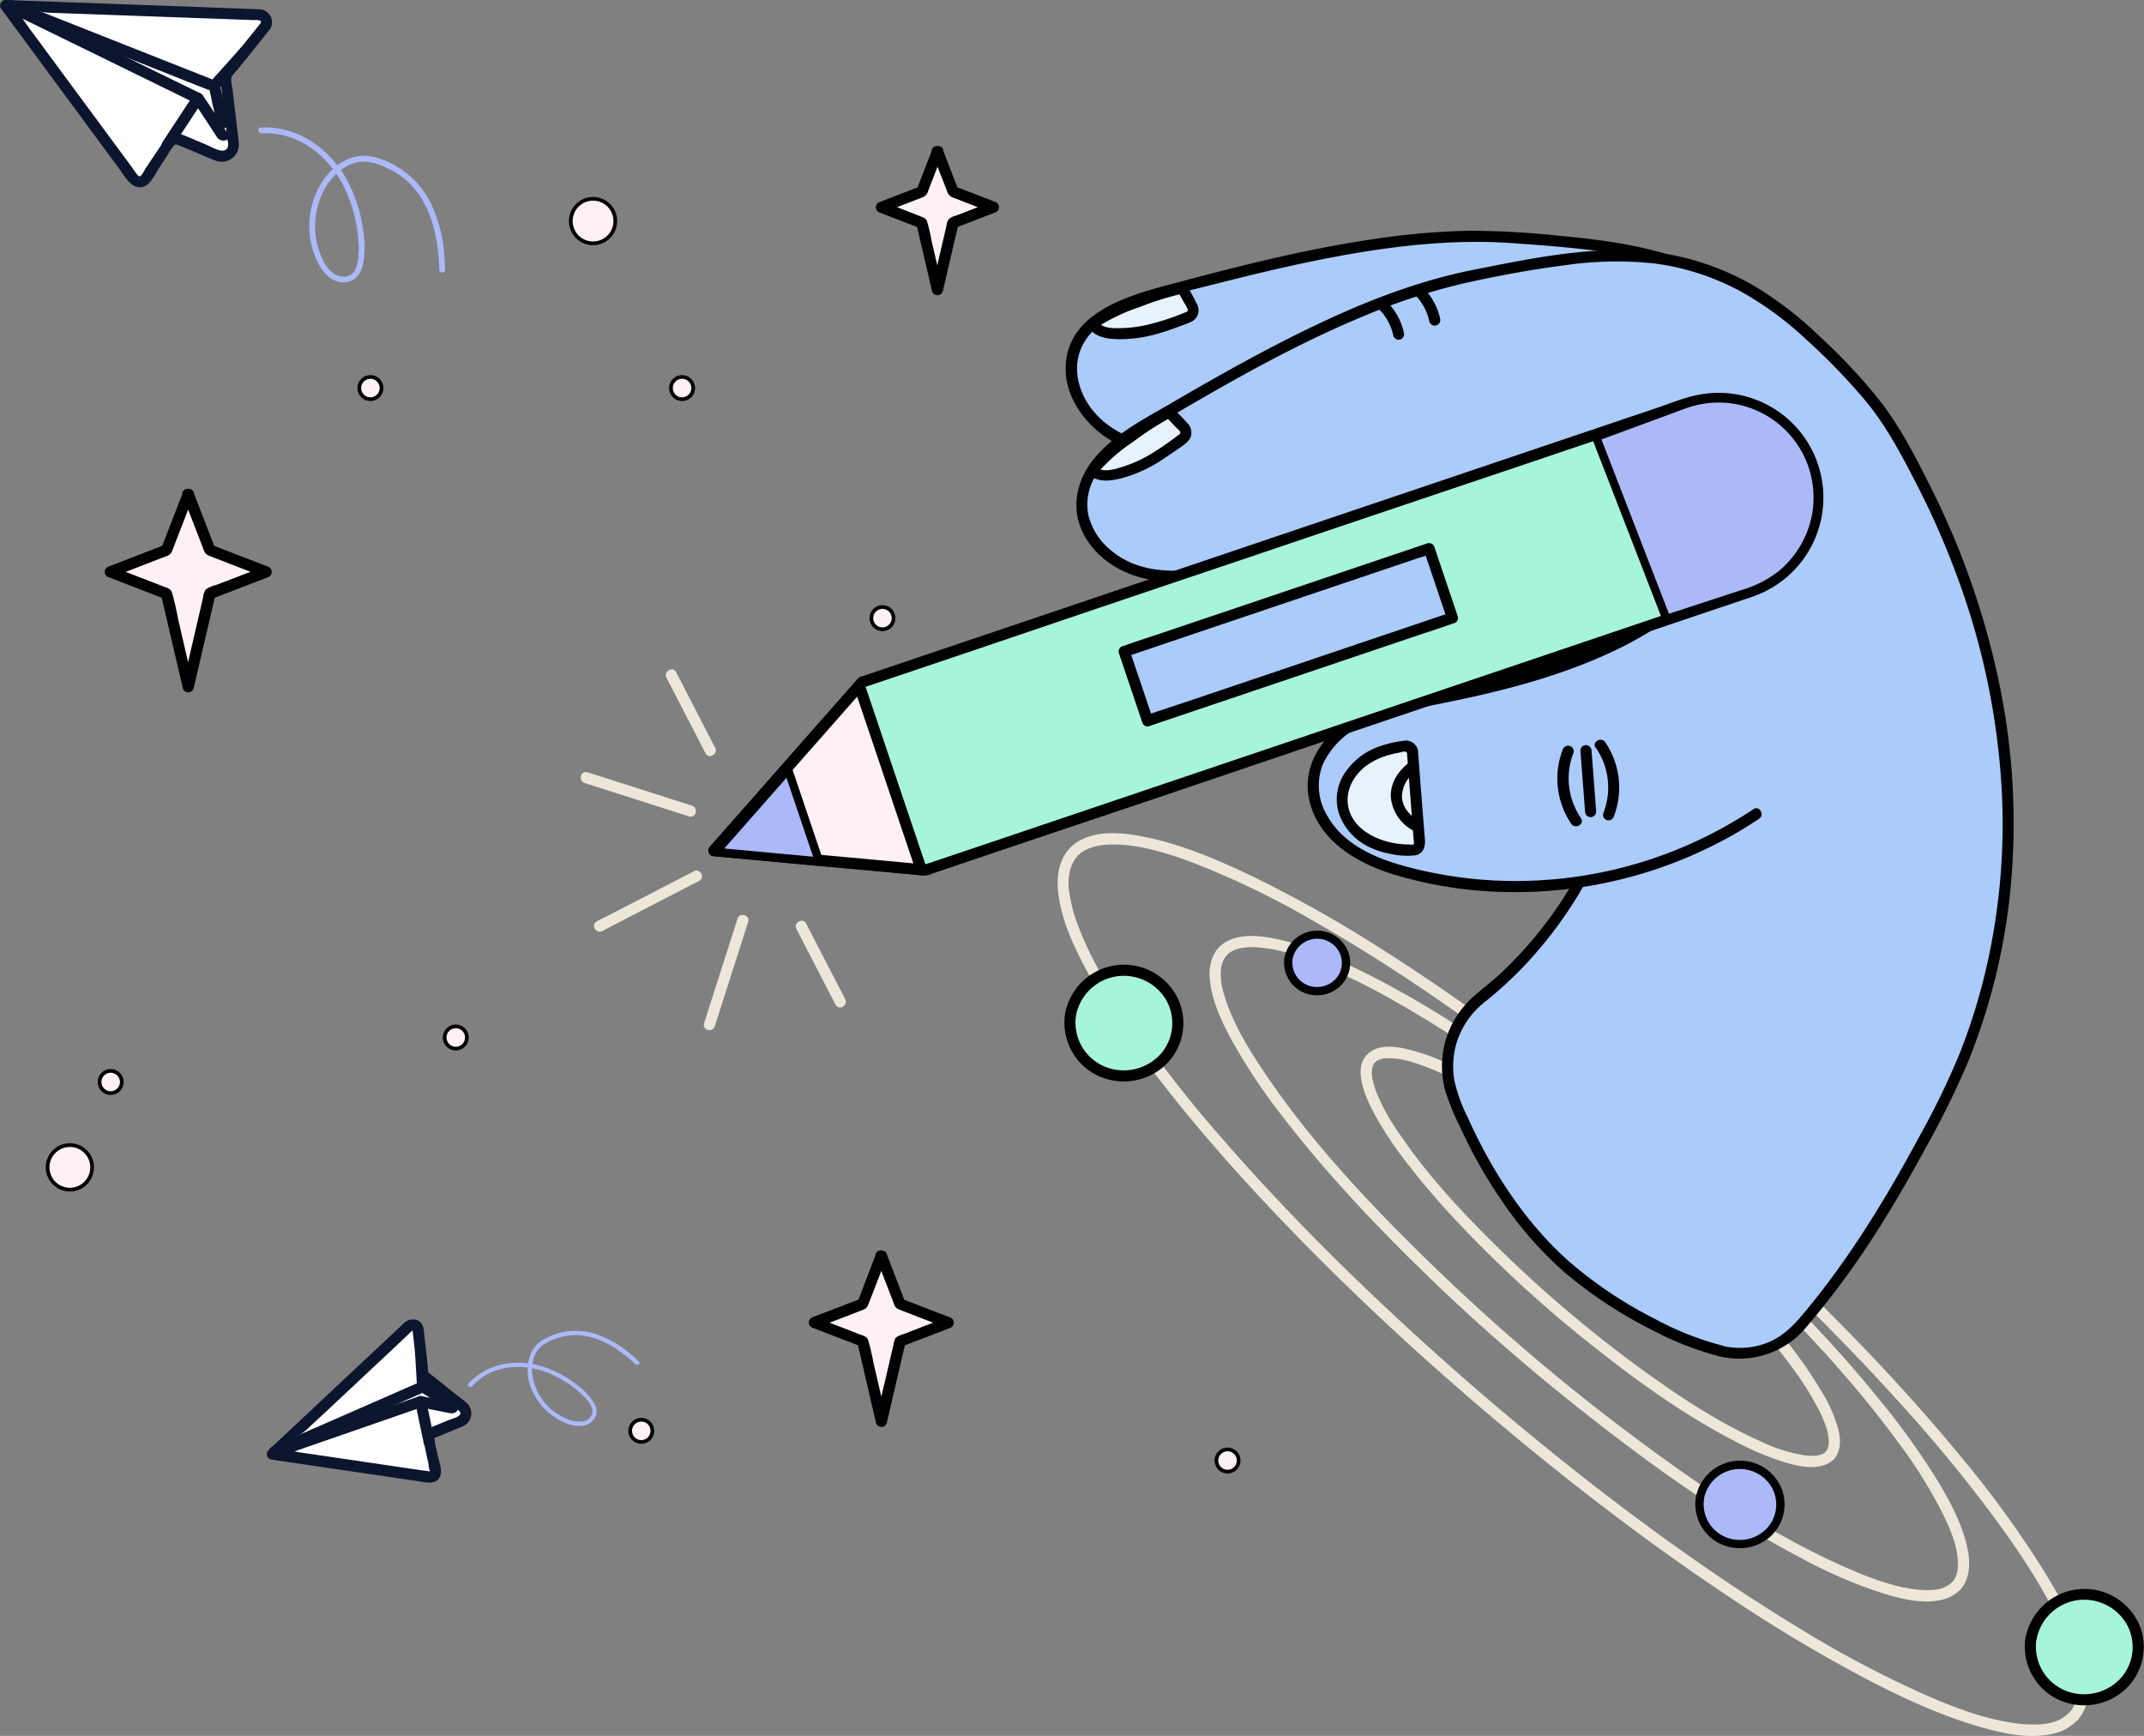 <svg xmlns="http://www.w3.org/2000/svg" viewBox="0 0 577.82 467.77"><rect x="0" y="0" width="577.82" height="467.77" fill="#808080" stroke="none"/><defs><style>.cls-1{fill:#ede7d9;}.cls-2{fill:#abcbfa;}.cls-3{fill:#000102;}.cls-4{fill:#e7f2fd;}.cls-5{fill:#a6f4da;}.cls-6{fill:#acb9f9;}.cls-7,.cls-8{fill:#fff0f6;}.cls-8{stroke:#000102;stroke-miterlimit:10;}.cls-9{fill:#fff;}.cls-10{fill:#0c152e;}</style></defs><g id="Layer_2" data-name="Layer 2"><g id="Layer_2-2" data-name="Layer 2"><path class="cls-1" d="M526.18,426.23a6.44,6.44,0,0,1-3.89,2,6.84,6.84,0,0,1-1.12.18c-.55.05-1.11.08-1.66.09a26.24,26.24,0,0,1-3.55-.23c-6.25-.83-12.64-3.3-18.48-5.88C478.39,414,460.73,402.18,444,389.89a553.94,553.94,0,0,1-60.51-51.46c-15.35-15.05-30.27-31-42.36-48.87-3.93-5.8-7.73-11.91-10.22-18.49a38.69,38.69,0,0,1-1.22-3.78,25,25,0,0,1-.62-3.14,16,16,0,0,1,0-2.94,5.87,5.87,0,0,1,.16-1,8.52,8.52,0,0,1,.39-1.24c-.14.36.08-.18.13-.26l.27-.49a2.41,2.41,0,0,1,.58-.75,4.55,4.55,0,0,1,1.69-1.26,3,3,0,0,1,.87-.36,9.83,9.83,0,0,1,1.39-.37,14.18,14.18,0,0,1,2.8-.24c5.67,0,11.45,1.94,16.77,4a170.52,170.52,0,0,1,23.19,11.37c9.61,5.5,18.9,11.55,27.95,17.92A545.69,545.69,0,0,1,466.54,339c16.29,15.43,32,31.82,45.28,50A125.94,125.94,0,0,1,524,408.75c2.07,4.35,4,9.18,3.6,13.85,0,.42,0,0,0,.36,0,.21-.07.41-.12.61a9.21,9.21,0,0,1-.35,1.13c-.13.36.14-.29,0,.06a2,2,0,0,1-.1.21c-.09.18-.19.36-.29.54s-.2.31-.31.46c.11-.16-.06.08-.22.26-1.28,1.44.84,3.57,2.12,2.12,2.89-3.26,2.69-7.87,1.75-11.86-1.47-6.28-4.7-12.19-8-17.66a200.09,200.09,0,0,0-16.23-22.48c-7.32-9-15.14-17.54-23.24-25.82a558.58,558.58,0,0,0-61.3-53.91c-17.75-13.47-36.41-26.36-56.58-36-6.57-3.14-13.44-6.07-20.6-7.57-4.36-.91-9.64-1.57-13.7.75-3.57,2-4.73,6.07-4.4,9.95.5,5.81,3.13,11.37,5.86,16.43a157.72,157.72,0,0,0,14.3,21.38c6.77,8.76,14.07,17.1,21.65,25.17a543.32,543.32,0,0,0,59.71,54.36c18.38,14.48,37.69,28.24,58.48,39.08a125.11,125.11,0,0,0,22.18,9.42c4.84,1.43,10.42,2.72,15.44,1.42a9.56,9.56,0,0,0,4.7-2.69C529.6,426.93,527.49,424.8,526.18,426.23Z"/><path class="cls-1" d="M557.71,461.41a9.59,9.59,0,0,1-5.47,2.9,17.61,17.61,0,0,1-3.87.4,35.29,35.29,0,0,1-4.81-.29c-8.74-1.11-17.32-4.45-25.35-8a291.82,291.82,0,0,1-33.6-17.85c-13.53-8.2-26.62-17.11-39.38-26.45-14.56-10.65-28.7-21.9-42.45-33.59q-20.94-17.79-40.59-37c-11.51-11.3-22.65-23-33.2-35.18a335.22,335.22,0,0,1-24.47-31.48c-5.34-7.9-10.49-16.22-13.87-25.19a41,41,0,0,1-2.5-9.49,13.94,13.94,0,0,1,.73-7.17c-.06.15.1-.22.21-.43a7.53,7.53,0,0,1,.41-.73,4.17,4.17,0,0,1,.82-1.07A7,7,0,0,1,292.7,229a12.09,12.09,0,0,1,3.15-1.06,19,19,0,0,1,3.89-.37c7.84-.06,15.72,2.6,23,5.38a231.33,231.33,0,0,1,31.94,15.63c13.09,7.48,25.73,15.73,38.06,24.39,14.45,10.15,28.46,20.9,42.11,32.11q21.44,17.63,41.63,36.71c12.19,11.54,24,23.49,35.25,35.95a396.25,396.25,0,0,1,26.66,32.46c6.23,8.57,12.17,17.51,16.68,27.12,2.74,5.83,5.42,12.5,4.79,18.92a11.95,11.95,0,0,1-.75,3c-.1.27.08-.17,0,.09l-.18.39c-.12.23-.25.46-.39.68a6.25,6.25,0,0,1-.4.6l-.36.44c-1.28,1.44.83,3.56,2.12,2.12,3.81-4.29,3.47-10.45,2.23-15.68-2-8.48-6.34-16.44-10.83-23.83a271.48,271.48,0,0,0-22.16-30.7c-10-12.22-20.63-23.88-31.66-35.14q-19.1-19.5-39.63-37.49Q436.65,302.07,414.21,285c-13.3-10.11-27-19.78-41.07-28.75a343.81,343.81,0,0,0-35.79-20.19c-9-4.3-18.32-8.3-28.08-10.38-5.84-1.24-12.95-2.18-18.42.91-4.75,2.68-6.2,8.06-5.73,13.19.7,7.81,4.25,15.3,7.92,22.1A215.43,215.43,0,0,0,312.54,291c9.21,11.92,19.15,23.26,29.46,34.23,12.12,12.87,24.78,25.22,37.84,37.13q21.06,19.18,43.44,36.85c13.58,10.7,27.51,20.95,41.88,30.54a408.72,408.72,0,0,0,37.32,22.42c9.72,5.08,19.79,9.81,30.33,12.93,6.52,1.94,14.08,3.72,20.85,2a12.58,12.58,0,0,0,6.17-3.53C561.13,462.11,559,460,557.71,461.41Z"/><path class="cls-1" d="M492.14,391.06a2.3,2.3,0,0,1-1,.72c-.39.23-.09.08-.42.19a8.75,8.75,0,0,1-.88.23,2,2,0,0,1-.58.09c-.35,0-.71,0-1.06,0a17.41,17.41,0,0,1-2-.13,43.43,43.43,0,0,1-11.62-3.72c-11.77-5.24-22.68-12.54-33.06-20.12a345.81,345.81,0,0,1-37.76-32.09c-9.54-9.35-18.82-19.26-26.35-30.33A57.57,57.57,0,0,1,371,294.48c-.3-.78-.57-1.56-.79-2.36-.09-.34-.17-.68-.25-1s-.15-.84-.15-.87a10.27,10.27,0,0,1-.06-1.84c0-.45,0-.06.07-.48a7.36,7.36,0,0,1,.24-.8c0-.08-.11.2,0-.06l.16-.29a2.68,2.68,0,0,1,.18-.28s-.1.09.12-.13.47-.44.38-.37.13-.09.18-.12l.41-.23c.36-.2,0-.05.43-.17l.81-.22a2.21,2.21,0,0,1,.65-.09c.33,0,.67,0,1,0,3.5,0,7.1,1.23,10.41,2.51,11.37,4.4,21.89,11.29,31.81,18.27a341.54,341.54,0,0,1,38.07,31.28c10.11,9.57,19.89,19.73,28.13,31a80.14,80.14,0,0,1,7.72,12.39c1.32,2.71,2.49,5.68,2.32,8.51a1.23,1.23,0,0,1-.08.55c-.06.23-.12.45-.2.68s.1-.19,0,.06l-.19.35a2.68,2.68,0,0,1-.18.28s.14-.16-.07.09c-1.27,1.44.84,3.57,2.12,2.12,1.9-2.17,1.87-5.12,1.28-7.79a38.47,38.47,0,0,0-4.91-11C483.92,363.19,475,353.26,465.89,344A348,348,0,0,0,427.35,310c-11.16-8.49-22.92-16.61-35.62-22.65a57.59,57.59,0,0,0-13.08-4.77c-2.84-.58-6.25-1-8.89.58-6,3.53-1.74,12.53.61,16.95a96,96,0,0,0,8.88,13.37c4.26,5.55,8.86,10.84,13.65,15.94a339.22,339.22,0,0,0,37.68,34.31c11.53,9.08,23.63,17.71,36.68,24.48a77.73,77.73,0,0,0,13.95,5.9c3.11.91,6.7,1.72,9.92.85a6.66,6.66,0,0,0,3.13-1.81C495.57,391.76,493.45,389.64,492.14,391.06Z"/><path class="cls-2" d="M504.78,132.2c-3.1-10.92-15.72-32.64-23.29-41.11-20.45-22.88-42.59-24.64-73.18-27s-66,6.92-95.67,14.86c-9.44,2.53-20.17,6.48-23.21,15.77-2.83,8.64,2.91,18.24,10.81,22.74s17.36,5.07,26.45,5.29c21.24.51,63.2-11.91,87.3-2.6,15.57,6,19.92,15.82,21.95,25.84"/><path class="cls-3" d="M506.23,131.8a87.6,87.6,0,0,0-7.12-16.36,175.26,175.26,0,0,0-10.7-17.78C481,86.94,471.16,77.87,459.28,72.32c-12.23-5.71-25.72-7.55-39-8.78a231.32,231.32,0,0,0-23.83-1.36,196.2,196.2,0,0,0-26.18,2.24c-17.46,2.55-34.61,6.83-51.64,11.35C306.51,79,287.64,83.11,287.2,98.88c-.2,7.25,4.18,14,9.83,18.23,6.7,5,15.44,6.37,23.57,6.86a111.16,111.16,0,0,0,18.78-.48c6.7-.72,13.38-1.72,20.06-2.63,14-1.9,28.37-3.83,42.45-2.11,12.52,1.53,25.51,7.56,30.4,19.92a44.59,44.59,0,0,1,2.2,7.68c.39,1.89,3.28,1.09,2.89-.8a36.94,36.94,0,0,0-6.22-15c-4.23-5.63-10.26-9.36-16.77-11.87a59,59,0,0,0-18.19-3.39,143.62,143.62,0,0,0-20.84.69c-13.4,1.27-26.65,3.82-40.06,4.92a96.12,96.12,0,0,1-19.92-.38c-7.79-1-15.68-3.57-20.79-9.83-4.35-5.33-6-12.76-2.17-18.82,3.53-5.55,10.26-8.33,16.28-10.23,7.6-2.41,15.43-4.25,23.16-6.2,8.46-2.13,17-4.11,25.53-5.78,16.72-3.24,33.87-5.4,50.92-4.09,13.6,1,27.51,1.91,40.62,6A69.16,69.16,0,0,1,481.2,93a110.92,110.92,0,0,1,10.14,14.73,160.26,160.26,0,0,1,9.35,17.73,57.61,57.61,0,0,1,2.64,7.1,1.51,1.51,0,0,0,2.9-.8Z"/><path class="cls-4" d="M294.59,87.49A5.61,5.61,0,0,0,298,89.58c7.6,1.25,15.22-1.28,22.4-4.23a1.86,1.86,0,0,0,1-2.54c-.88-1.78-2-3.77-2.84-5.2,0,0-3.13.58-12.44,3.9S294.59,87.49,294.59,87.49Z"/><path class="cls-3" d="M293.3,88.25c2,2.78,5.41,3.13,8.6,3.16a37.83,37.83,0,0,0,11-1.75c1.79-.53,3.56-1.15,5.3-1.83,1.42-.54,3.33-1,4.24-2.27a3.64,3.64,0,0,0,0-3.9c-.8-1.64-1.7-3.25-2.65-4.81a1.54,1.54,0,0,0-1.69-.69,84.7,84.7,0,0,0-12.9,4.07,47.41,47.41,0,0,0-9.15,4.22,11,11,0,0,0-2.57,2c-1.24,1.47.88,3.6,2.12,2.12a7.22,7.22,0,0,1,2.14-1.62A48,48,0,0,1,307,82.79a83.54,83.54,0,0,1,12-3.74l-1.7-.68c.65,1.06,1.26,2.14,1.84,3.24a7.06,7.06,0,0,1,1,1.89c0,.46-.26.49-.68.67A65,65,0,0,1,311.23,87,35,35,0,0,1,303,88.39c-2.13.07-5.72.33-7.15-1.66C294.76,85.18,292.16,86.68,293.3,88.25Z"/><path class="cls-2" d="M438.83,125a243.57,243.57,0,0,0-69.76,23.86c-5.64,2.94-11.72,6.84-13,13.07s2.89,12.32,8.37,15.26,12,3.24,18.2,3c14-.57,27.87-3.66,41.91-4.13s28.93,2.06,39.6,11.18"/><path class="cls-3" d="M438.43,123.57a245.33,245.33,0,0,0-43.95,12.23q-10.43,4-20.46,8.89c-5.68,2.78-12.14,5.6-16.25,10.6a13.94,13.94,0,0,0-1.14,16.55c3.65,5.95,10.15,8.75,16.85,9.59,7.48.93,15.22,0,22.66-.9,8-1,16-2.19,24.06-2.74,14.79-1,31.12.57,42.89,10.51,1.47,1.24,3.6-.87,2.13-2.12-10-8.41-23.06-11.42-35.84-11.66-15.21-.28-30.15,3.3-45.29,4.11-6.76.35-14.3.37-20.18-3.48-4.83-3.18-8.25-9.46-5.66-15.11,2.49-5.43,8.57-8.35,13.61-10.92q9.79-5,20-9.09a244.21,244.21,0,0,1,47.35-13.57c1.9-.34,1.09-3.23-.8-2.89Z"/><path class="cls-2" d="M463.93,364.09a21.5,21.5,0,0,0,21.29-6.91c15.72-18.29,26.25-36.67,37.46-58C548,251.07,550.85,182.75,509.07,114c-5.9-9.7-23.86-27.27-33.4-33.41-25.81-16.61-47.62-12.4-77.75-6.56s-61.79,24.27-88.24,39.82c-8.43,5-17.72,11.62-18.17,21.39-.43,9.08,7.66,16.8,16.47,19s18.1.26,26.91-1.95c20.61-5.17,57.74-28.32,83.45-25.78,16.61,1.65,23.42,9.94,28,19.06a42.89,42.89,0,0,1,1.88,33.86l-14,38.91a108.31,108.31,0,0,1-35.42,50.71,23.38,23.38,0,0,0-7.06,27c6.25,15.62,18.13,37.76,38.67,51.68C445.17,357.74,456.16,362.22,463.93,364.09Z"/><path class="cls-3" d="M463.54,365.53a23.4,23.4,0,0,0,23.09-7.69,229,229,0,0,0,17.51-23.39c5.28-8.06,10.1-16.42,14.71-24.88a241,241,0,0,0,11.33-22.9,166.55,166.55,0,0,0,11.64-46.91,184.92,184.92,0,0,0-2.47-52.87A215,215,0,0,0,520,130.61c-4-8-8.21-16.13-13.78-23.14a154.16,154.16,0,0,0-16-17,97.36,97.36,0,0,0-17-13.15A71.09,71.09,0,0,0,449,68.41c-17.25-2.84-34.81.93-51.71,4.26-19.43,3.82-37.8,12.11-55.26,21.24-8.83,4.62-17.5,9.55-26.11,14.58-7.3,4.26-15.4,8.32-20.92,14.93-5.18,6.21-6.72,14.48-2.35,21.61,4.57,7.46,13,11.21,21.48,11.7a58.61,58.61,0,0,0,15.55-1.6,100.66,100.66,0,0,0,11-2.92c6.81-2.31,13.42-5.23,20-8.07,14.67-6.33,29.72-13.28,45.65-15.64,7.6-1.13,15.52-.76,22.73,2.06a29.07,29.07,0,0,1,14.31,12.67A42,42,0,0,1,449.14,169a56,56,0,0,1-3.46,13.23l-10.12,28.17c-.91,2.52-1.84,5-2.72,7.56a112.38,112.38,0,0,1-11.14,23.5,107.8,107.8,0,0,1-17.51,21.06c-3.18,3-7,5.44-9.75,8.79A24.89,24.89,0,0,0,389.19,282a25.28,25.28,0,0,0,.33,12,67.55,67.55,0,0,0,4,9.72,132.06,132.06,0,0,0,11.38,20.09A101.11,101.11,0,0,0,422,343.15a119.87,119.87,0,0,0,23.7,15.47,81.75,81.75,0,0,0,17.86,6.91c1.87.46,2.67-2.43.79-2.89a80.67,80.67,0,0,1-18.3-7.21,114.5,114.5,0,0,1-23.32-15.62c-11.85-10.62-20.68-24.26-27.17-38.7a43.73,43.73,0,0,1-3.6-9.93,22.09,22.09,0,0,1,1.14-11.72,22.52,22.52,0,0,1,7.21-9.57,109.32,109.32,0,0,0,9.7-8.81,113.28,113.28,0,0,0,25.79-42.39c2.67-7.69,5.5-15.33,8.26-23l4.59-12.78A59.69,59.69,0,0,0,452,170.27a44.34,44.34,0,0,0-4.9-26.5c-3-5.53-6.93-10.47-12.35-13.73-13.24-7.95-29.68-5.34-43.63-1-15.07,4.66-29.22,11.69-43.84,17.53a112,112,0,0,1-20.82,6.19c-9.16,1.73-19.49,1.9-27-4.42a17.68,17.68,0,0,1-6.16-9.61,14.78,14.78,0,0,1,2.27-11c4.43-7,12.39-11.06,19.32-15.12,17-10,34.25-19.8,52.5-27.37a168.54,168.54,0,0,1,27.14-8.89c8.92-2,18-3.69,27.11-4.86A96.35,96.35,0,0,1,445.91,71a67,67,0,0,1,23.83,7.87,88.61,88.61,0,0,1,17.1,12.67,164.63,164.63,0,0,1,16,16.56c5.46,6.59,9.51,14.25,13.41,21.83a221.6,221.6,0,0,1,12.11,27.9,195.92,195.92,0,0,1,11.07,54.25,172.68,172.68,0,0,1-4.28,49.44,160.21,160.21,0,0,1-7,22.33,208,208,0,0,1-10.65,22c-9.06,16.83-19,33.21-31.27,47.91-2.76,3.3-5.56,6.26-9.61,7.94a20.26,20.26,0,0,1-12.26,1C462.45,362.21,461.65,365.1,463.54,365.53Z"/><path class="cls-2" d="M468.13,143.49c-15.59,32.1-61.87,40.87-81.37,44.87-6.84,1.41-13.87,2.49-20.13,5.59s-11.76,8.71-12.64,15.64c-.84,6.52,2.64,13,7.64,17.3s11.38,6.57,17.73,8.25a116.85,116.85,0,0,0,93.93-15.82"/><path class="cls-3" d="M466.84,142.73c-7.11,14.52-20.65,24.24-35,30.82-12.75,5.85-26.41,9.4-40.1,12.26-8.77,1.84-18.1,2.88-26.17,7-8.47,4.34-15,13.11-12.67,23,2.57,10.84,12.87,16.81,22.77,19.85a111.5,111.5,0,0,0,31.42,4.73,119,119,0,0,0,60.33-15.61c2.27-1.3,4.48-2.69,6.65-4.14,1.6-1.07.1-3.67-1.51-2.59a115.35,115.35,0,0,1-58.05,19.19,113.38,113.38,0,0,1-30.52-2.5c-9.84-2.19-21.07-5.6-26.33-15A15.62,15.62,0,0,1,356.5,206a21.53,21.53,0,0,1,9.27-9.86c4.67-2.7,10-4,15.25-5.08,3.56-.73,7.12-1.42,10.68-2.16,13.23-2.75,26.36-6.15,38.82-11.49,14.11-6,27.71-14.89,36.08-28.08a54.45,54.45,0,0,0,2.83-5.06c.84-1.73-1.75-3.25-2.59-1.52Z"/><path class="cls-4" d="M380.72,202.66a1.74,1.74,0,0,0-1.92-1.6A24.25,24.25,0,0,0,368,204.72c-3.68,2.49-6.41,6.7-6.24,11.14.18,4.61,3.45,8.71,7.53,10.84a24.18,24.18,0,0,0,11.64,2.36,1.75,1.75,0,0,0,1.69-1.88Z"/><path class="cls-3" d="M382.17,202.27a3.33,3.33,0,0,0-4-2.63,29.71,29.71,0,0,0-6.44,1.51,18.39,18.39,0,0,0-9.42,7.33,12.78,12.78,0,0,0-1.38,11A15.9,15.9,0,0,0,368.5,228a21.74,21.74,0,0,0,6.22,2.09,20.43,20.43,0,0,0,6.7.4c2.2-.39,2.74-2.36,2.6-4.26l-1-12.55-.84-11c-.14-1.91-3.14-1.92-3,0l1.49,19.51.31,4.11a4.07,4.07,0,0,1,.07.85c0,.18,0,.28-.15.41s-.95,0-1.16,0c-.6,0-1.19,0-1.79-.08-6.58-.45-14.75-4.34-14.76-12,0-3.68,2.26-7.14,5.18-9.25a18.81,18.81,0,0,1,5.74-2.72,29.41,29.41,0,0,1,2.92-.68c.71-.13,2.05-.73,2.21.23C379.6,205,382.49,204.16,382.17,202.27Z"/><path class="cls-4" d="M294.57,127a5.59,5.59,0,0,0,3.87,1.1c7.66-.82,14.33-5.29,20.46-10a1.87,1.87,0,0,0,.25-2.71c-1.33-1.48-2.9-3.11-4.13-4.25,0,0-2.85,1.4-10.95,7.08S294.57,127,294.57,127Z"/><path class="cls-3" d="M293.51,128c2.73,2.19,6.19,1.58,9.34.71a37.54,37.54,0,0,0,9.66-4.37c1.53-1,3-2,4.48-3,1.25-.92,3-1.87,3.77-3.28a3.58,3.58,0,0,0-.84-4.12c-1.2-1.37-2.51-2.68-3.84-3.93a1.54,1.54,0,0,0-1.81-.24,86,86,0,0,0-11.35,7.36,46.92,46.92,0,0,0-7.76,6.58,10.74,10.74,0,0,0-1.89,2.51c-.8,1.75,1.79,3.27,2.59,1.52a7.07,7.07,0,0,1,1.55-2.06,46.93,46.93,0,0,1,7.82-6.51,83.59,83.59,0,0,1,10.55-6.81l-1.82-.23c1,.95,2,1.95,2.94,3,.27.29,1.22,1,1.22,1.44s-.68.74-1,1a73.29,73.29,0,0,1-6.87,4.72,34.63,34.63,0,0,1-7.26,3.35c-2,.64-5.48,1.88-7.39.35C294.13,124.71,292,126.82,293.51,128Z"/><path class="cls-3" d="M380.12,205.25c-3.11,2.16-5.54,5.72-5.27,9.66a11.36,11.36,0,0,0,6.21,9c1.71.92,3.22-1.67,1.52-2.59-2.37-1.27-4.52-3.56-4.73-6.36a8.19,8.19,0,0,1,3.79-7.07,1.55,1.55,0,0,0,.54-2.06,1.52,1.52,0,0,0-2.06-.53Z"/><path class="cls-2" d="M431.39,200.74a20.18,20.18,0,0,1,2.16,18.83"/><path class="cls-3" d="M430.09,201.49a18.92,18.92,0,0,1,2,17.68,1.51,1.51,0,0,0,1,1.84,1.54,1.54,0,0,0,1.85-1,21.71,21.71,0,0,0-2.32-20c-1.09-1.58-3.69-.08-2.59,1.51Z"/><path class="cls-2" d="M424.79,221.23a20.24,20.24,0,0,1-2.16-18.83"/><path class="cls-3" d="M426.09,220.47a18.9,18.9,0,0,1-2-17.67A1.5,1.5,0,0,0,423,201a1.53,1.53,0,0,0-1.84,1,21.71,21.71,0,0,0,2.31,20c1.09,1.58,3.69.08,2.59-1.52Z"/><path class="cls-2" d="M427.43,202.28l1.25,16.42"/><path class="cls-3" d="M425.93,202.28l1.25,16.42a1.54,1.54,0,0,0,1.5,1.5,1.52,1.52,0,0,0,1.5-1.5l-1.25-16.42a1.55,1.55,0,0,0-1.5-1.5,1.5,1.5,0,0,0-1.5,1.5Z"/><path class="cls-2" d="M372.53,82.14A15.5,15.5,0,0,1,377,90.06"/><path class="cls-3" d="M371.47,83.2A15.22,15.22,0,0,1,373,84.83c-.13-.17,0,0,0,.06l.15.21c.1.14.2.28.29.43.22.32.42.65.61,1s.35.65.5,1c.07.16.15.32.21.48h0l.12.3a15.12,15.12,0,0,1,.64,2.18,1.51,1.51,0,0,0,1.84,1,1.53,1.53,0,0,0,1-1.84,17.14,17.14,0,0,0-4.81-8.59,1.5,1.5,0,1,0-2.12,2.13Z"/><path class="cls-2" d="M382.29,78.3a15.53,15.53,0,0,1,4.42,7.93"/><path class="cls-3" d="M381.23,79.36A15.23,15.23,0,0,1,382.7,81c-.13-.17,0,0,0,.06l.16.21.29.42c.21.33.41.66.6,1s.35.65.51,1l.21.48c-.06-.14-.05-.14,0,0l.12.3a16.32,16.32,0,0,1,.63,2.17,1.5,1.5,0,0,0,2.9-.79,17.14,17.14,0,0,0-4.81-8.59,1.5,1.5,0,0,0-2.12,2.12Z"/><ellipse class="cls-5" cx="302.87" cy="275.71" rx="14.56" ry="14.24"/><path d="M290,273.61a13.14,13.14,0,0,1,10.65-10.47,13.28,13.28,0,0,1,13.53,6.14,12.62,12.62,0,0,1-1.4,14.77,13.43,13.43,0,0,1-14.43,3.61A12.83,12.83,0,0,1,290,273.61c.32-1.89-2.57-2.7-2.89-.8a15.85,15.85,0,0,0,7.6,16.45,16.47,16.47,0,0,0,18.51-1.5,15.63,15.63,0,0,0,4.71-17.57,16.14,16.14,0,0,0-30.82,2.62C286.72,274.7,289.61,275.5,290,273.61Z"/><ellipse class="cls-5" cx="561.76" cy="443.83" rx="14.56" ry="14.24"/><path d="M548.87,441.72a13.12,13.12,0,0,1,10.65-10.46A13.26,13.26,0,0,1,573,437.4a12.59,12.59,0,0,1-1.4,14.77,13.43,13.43,0,0,1-14.43,3.61,12.84,12.84,0,0,1-8.34-14.06c.32-1.88-2.57-2.7-2.89-.79a15.84,15.84,0,0,0,7.59,16.44,16.48,16.48,0,0,0,18.51-1.49,15.64,15.64,0,0,0,4.72-17.58A16.14,16.14,0,0,0,546,440.93C545.61,442.81,548.5,443.62,548.87,441.72Z"/><ellipse class="cls-6" cx="468.91" cy="405.42" rx="10.92" ry="10.68"/><path class="cls-3" d="M459.24,403.84a9.84,9.84,0,0,1,8-7.85,10,10,0,0,1,10.14,4.6,9.45,9.45,0,0,1-1.06,11.1,10.07,10.07,0,0,1-10.79,2.7,9.63,9.63,0,0,1-6.27-10.55c.23-1.42-1.93-2-2.17-.6a11.91,11.91,0,0,0,5.69,12.34,12.38,12.38,0,0,0,13.88-1.12,11.74,11.74,0,0,0,3.54-13.21,12.11,12.11,0,0,0-23.11,2C456.79,404.66,459,405.26,459.24,403.84Z"/><ellipse class="cls-6" cx="354.97" cy="259.47" rx="7.8" ry="7.63"/><path class="cls-3" d="M348.37,258.43a6.73,6.73,0,0,1,12.36-2.24,6.42,6.42,0,0,1-.7,7.54,6.9,6.9,0,0,1-7.4,1.84,6.56,6.56,0,0,1-4.26-7.14c.24-1.41-1.93-2-2.17-.6a8.84,8.84,0,0,0,4.22,9.18,9.17,9.17,0,0,0,10.3-.85,8.69,8.69,0,0,0,2.61-9.75,9,9,0,0,0-17.13,1.42C345.93,259.25,348.09,259.85,348.37,258.43Z"/><path class="cls-5" d="M232.28,183.84,454.6,108.76a26.73,26.73,0,0,1,33.87,16.77h0a26.73,26.73,0,0,1-16.77,33.87L249.38,234.49l-57.08-5.27Z"/><path d="M232.68,185.29l8.52-2.88,22.66-7.65,32.44-11L334.17,151l38.95-13.15,35.66-12,28-9.47,16-5.41c.85-.29,1.7-.59,2.56-.86A25.23,25.23,0,0,1,471.24,158c-3.3,1.14-6.61,2.23-9.91,3.35l-23.66,8-32.95,11.13-38.13,12.87-38.84,13.12-35.2,11.89-27.2,9.19-14.86,5a11.15,11.15,0,0,0-1.27.43c-.5.25.49.12-.19,0-1.26-.23-2.6-.24-3.88-.36l-7.17-.66-37.78-3.49-7.9-.73,1.06,2.56,13.55-15.38,21.48-24.38,5-5.62c1.27-1.44-.84-3.57-2.12-2.12l-13.55,15.38-21.48,24.39-4.95,5.61a1.52,1.52,0,0,0,1.06,2.56l27.37,2.53L239.05,235l6.81.63a32.31,32.31,0,0,0,3.4.32,7.58,7.58,0,0,0,2.22-.62l5.91-2,22.17-7.48L311.87,215,350,202.08l39.39-13.3,36-12.16,28.33-9.57L470,161.57c1-.33,2-.64,2.92-1a28.22,28.22,0,0,0-15.07-54.2c-3.81.71-7.57,2.28-11.23,3.52l-22.27,7.52L392,128.33l-38.16,12.88-39.24,13.26-36,12.16-28.42,9.59L234,181.69l-2.1.71C230.06,183,230.84,185.91,232.68,185.29Z"/><rect class="cls-2" x="303.86" y="161.12" width="86.72" height="19.76" transform="translate(-36.46 120.09) rotate(-18.66)"/><path class="cls-3" d="M309.7,195.67l8.14-2.75,19.67-6.64,23.69-8,20.5-6.92c3.33-1.13,6.71-2.17,10-3.39l.14,0a1.53,1.53,0,0,0,1.05-1.85l-6.32-18.72a1.52,1.52,0,0,0-1.85-1l-8.14,2.75-19.67,6.64-23.69,8-20.5,6.92c-3.34,1.13-6.71,2.17-10,3.39l-.14,0a1.53,1.53,0,0,0-1.05,1.85l6.32,18.72c.62,1.82,3.52,1,2.9-.8l-6.33-18.72-1,1.85,8.14-2.75,19.67-6.65,23.69-8,20.5-6.92,6.79-2.29a24,24,0,0,0,3.23-1.09.34.34,0,0,1,.14,0l-1.85-1.05L390,166.88l1.05-1.85-8.14,2.75-19.67,6.65-23.69,8-20.5,6.92c-3.34,1.13-6.71,2.17-10,3.38l-.14.05C307.08,193.4,307.86,196.29,309.7,195.67Z"/><path class="cls-6" d="M430.14,117.76l24.46-9a26.73,26.73,0,0,1,33.87,16.77h0a26.73,26.73,0,0,1-16.77,33.87l-22.57,7.38Z"/><path class="cls-3" d="M430.44,118.84l18.19-6.69c2.09-.77,4.17-1.57,6.27-2.3a25.6,25.6,0,0,1,33.4,29.06,26,26,0,0,1-8.72,14.82,29.21,29.21,0,0,1-10,5.19l-20.22,6.61-.53.18,1.39.78-6.44-16.61-10.2-26.35-2.36-6.07c-.51-1.34-2.69-.76-2.17.6l6.44,16.61L445.7,161l2.35,6.07a1.15,1.15,0,0,0,1.38.79l19.44-6.36a38.76,38.76,0,0,0,9.64-4.19,27.87,27.87,0,0,0-17.1-51.05,35.34,35.34,0,0,0-10.05,2.48l-21,7.73-.51.18C428.49,117.17,429.07,119.34,430.44,118.84Z"/><polygon class="cls-7" points="248.35 234.36 192.44 229.2 231.6 184.74 248.35 234.36"/><path class="cls-3" d="M248.36,232.86l-18.9-1.75-30.12-2.78-6.9-.63,1.06,2.56,13.25-15,21.1-23.95,4.81-5.47-2.51-.66,5.67,16.79,9,26.73,2.06,6.09c.61,1.82,3.51,1,2.89-.79l-5.67-16.79-9-26.73-2.06-6.09a1.52,1.52,0,0,0-2.51-.67l-13.25,15L196.2,222.67l-4.82,5.47a1.52,1.52,0,0,0,1.06,2.56l18.9,1.74,30.11,2.78,6.91.64C250.28,236,250.27,233,248.36,232.86Z"/><polygon class="cls-6" points="220.75 232.11 192.89 229.54 212.4 207.39 220.75 232.11"/><path class="cls-3" d="M220.75,231l-24.4-2.25-3.46-.32.8,1.92,17.11-19.43,2.4-2.72-1.88-.5,7.29,21.58,1.06,3.14c.46,1.37,2.63.78,2.17-.6l-7.29-21.58-1.06-3.14a1.13,1.13,0,0,0-1.88-.49L194.49,226l-2.4,2.73a1.14,1.14,0,0,0,.8,1.92l24.4,2.25,3.46.32C222.19,233.37,222.18,231.12,220.75,231Z"/><path class="cls-1" d="M187,234.79,160.84,248.3c-1.71.89-.2,3.48,1.52,2.59L164,250c1.72-.89.2-3.48-1.51-2.59l-1.68.86,1.52,2.59,26.12-13.51c1.71-.89.2-3.47-1.52-2.59Z"/><path class="cls-1" d="M186.51,217.11l-28.16-9c-1.84-.59-2.63,2.31-.8,2.89l28.17,9c1.84.59,2.63-2.31.79-2.89Z"/><path class="cls-1" d="M198.75,247.6l-9,28.16c-.59,1.85,2.3,2.64,2.89.8l9-28.16c.59-1.85-2.31-2.64-2.89-.8Z"/><path class="cls-1" d="M214.65,250.36l10.54,20.38c.88,1.71,3.47.2,2.59-1.52l-10.54-20.37c-.89-1.71-3.48-.2-2.59,1.51Z"/><path class="cls-1" d="M179.62,182.63,190.15,203c.89,1.71,3.48.2,2.59-1.51l-10.53-20.38c-.89-1.71-3.48-.2-2.59,1.52Z"/><polygon class="cls-7" points="237.5 338.33 242.54 351.37 255.57 356.4 242.54 361.44 237.5 383.07 232.46 361.44 219.43 356.4 232.46 351.37 237.5 338.33"/><path class="cls-3" d="M236.06,338.73l4.5,11.65c.18.46.33.94.53,1.39.4.85,1,1,1.83,1.35l6.67,2.57,5.58,2.16V355l-6.86,2.65-4.47,1.73c-.75.29-2.16.61-2.59,1.35a5.93,5.93,0,0,0-.46,1.66l-.87,3.74-2.34,10-1.52,6.56H239l-3.61-15.51a59.24,59.24,0,0,0-1.42-6.06c-.32-.93-1.14-1.13-2-1.45l-4-1.55L219.83,355v2.89l11.65-4.5c.46-.18.94-.33,1.38-.54.85-.39,1-1,1.35-1.82l2.58-6.67,2.16-5.59c.7-1.8-2.2-2.58-2.89-.79l-5,13,1-1.05-13,5a1.51,1.51,0,0,0,0,2.89l13,5-1-1.05,4.41,19,.63,2.68a1.51,1.51,0,0,0,2.89,0l4.41-18.94.63-2.69-1.05,1.05,13-5a1.51,1.51,0,0,0,0-2.89l-13-5L244,351l-5-13C238.26,336.15,235.36,336.93,236.06,338.73Z"/><polygon class="cls-7" points="50.68 133.12 56.53 148.26 71.67 154.11 56.53 159.96 50.68 185.07 44.83 159.96 29.7 154.11 44.83 148.26 50.68 133.12"/><path class="cls-3" d="M49.24,133.52,54.45,147c.21.54.39,1.11.63,1.63.43.91,1.16,1.09,2,1.42l7.76,3,6.42,2.48v-2.89l-7.8,3-5.23,2a8.57,8.57,0,0,0-2.77,1.2,4.49,4.49,0,0,0-.73,2.15l-1,4.35L51,177.09l-1.76,7.58h2.89L48,166.8a69.89,69.89,0,0,0-1.67-7.18c-.34-1-1.32-1.21-2.2-1.55l-4.7-1.82-9.29-3.59v2.89l13.5-5.22c.54-.2,1.1-.38,1.63-.63.91-.42,1.09-1.15,1.42-2l3-7.76,2.48-6.42c.69-1.8-2.2-2.58-2.89-.79l-5.86,15.13,1-1.05L29.3,152.66a1.51,1.51,0,0,0,0,2.89l15.13,5.85-1-1,5.13,22,.73,3.1a1.51,1.51,0,0,0,2.89,0l5.13-22,.72-3.09-1,1,15.13-5.85a1.51,1.51,0,0,0,0-2.89l-15.13-5.85,1,1.05-5.85-15.13C51.44,130.94,48.54,131.72,49.24,133.52Z"/><polygon class="cls-7" points="252.63 40.75 256.84 51.62 267.71 55.83 256.84 60.03 252.63 78.07 248.43 60.03 237.56 55.83 248.43 51.62 252.63 40.75"/><path class="cls-3" d="M251.19,41.15,255,50.89c.15.38.27.77.44,1.13A2.45,2.45,0,0,0,257,53.3l5.53,2.14,4.74,1.83V54.38l-5.78,2.24-3.73,1.44a5.07,5.07,0,0,0-2.14,1.06,4.23,4.23,0,0,0-.53,1.63l-.71,3.07-1.95,8.37-1.28,5.48h2.89l-3-12.89a46.76,46.76,0,0,0-1.19-5.11c-.31-.86-1-1.07-1.78-1.37L244.78,57,238,54.38v2.89l9.74-3.76c.37-.15.77-.27,1.13-.44a2.45,2.45,0,0,0,1.28-1.65l2.14-5.53,1.83-4.74c.7-1.8-2.2-2.58-2.89-.8L247,51.22l1-1-10.87,4.2a1.51,1.51,0,0,0,0,2.89L248,61.48l-1-1,4.2,18a1.51,1.51,0,0,0,2.89,0l4.2-18-1,1,10.87-4.21a1.51,1.51,0,0,0,0-2.89l-10.87-4.2,1,1-4.2-10.87C253.39,38.57,250.49,39.35,251.19,41.15Z"/><circle class="cls-8" cx="159.83" cy="59.57" r="6"/><circle class="cls-8" cx="330.83" cy="393.57" r="3"/><circle class="cls-8" cx="122.83" cy="279.57" r="3"/><circle class="cls-8" cx="99.83" cy="104.57" r="3"/><circle class="cls-8" cx="172.83" cy="385.57" r="3"/><circle class="cls-8" cx="237.83" cy="166.57" r="3"/><circle class="cls-8" cx="183.83" cy="104.57" r="3"/><circle class="cls-8" cx="29.83" cy="291.57" r="3"/><circle class="cls-8" cx="18.83" cy="314.57" r="6"/><path class="cls-9" d="M71.38,7.22l-10,12.42a2.2,2.2,0,0,0-.47,1.6l2,17.49a3.06,3.06,0,0,1-4.22,3.17l-10.4-4.34a2.16,2.16,0,0,0-2.64.81l-6.35,9.71a2,2,0,0,1-3.27.09L1.53,1.5,69.9,4A2,2,0,0,1,71.38,7.22Z"/><path class="cls-10" d="M70.32,6.16,62,16.49c-1.14,1.41-2.69,2.85-2.59,4.79.09,1.74.39,3.48.59,5.21l1,8.42.34,3a3.41,3.41,0,0,1,0,1.85c-.92,2-4.31-.17-5.59-.71-2.26-.94-4.5-1.93-6.78-2.82a3.69,3.69,0,0,0-4,.72,10.33,10.33,0,0,0-1.31,1.83L39.1,45.57A7.8,7.8,0,0,1,38,47.31a.5.5,0,0,1-.8,0,18.88,18.88,0,0,1-1.59-2.17L17.91,21.18,8.4,8.3C6.65,5.92,5,3.32,3.08,1.08A3,3,0,0,1,2.82.74L1.53,3l24,.87,37,1.33,5.76.21c.66,0,2.7-.21,1.83,1C69,8.05,71.58,9.55,72.68,8a3.52,3.52,0,0,0-1.94-5.38,6,6,0,0,0-1.26-.14l-3.65-.13L50.15,1.76,10.89.34,1.53,0A1.51,1.51,0,0,0,.23,2.26l12.9,17.47L32.06,45.38c1.56,2.11,3.49,6,6.68,4.9,1.9-.64,3.15-3.5,4.17-5.06l2.38-3.64a18.71,18.71,0,0,1,1.51-2.31c.45-.5.92-.31,1.54-.05l3.23,1.34c2.18.91,4.35,1.9,6.57,2.74a4.6,4.6,0,0,0,6.21-4.69c-.15-1.9-.43-3.81-.65-5.71l-1-8.54c-.11-1-.67-3-.23-3.77A13.39,13.39,0,0,1,64,18.76l2.51-3.11,5-6.23.92-1.14C73.64,6.79,71.53,4.65,70.32,6.16Z"/><polyline class="cls-9" points="2.68 1.72 53.35 26.49 45.15 38.94"/><path class="cls-10" d="M1.92,3,19,11.35,46.32,24.72l6.27,3.07-.54-2.05-8.2,12.45c-1.06,1.61,1.53,3.12,2.59,1.51l8.2-12.45a1.51,1.51,0,0,0-.54-2.05L37,16.85,9.7,3.48,3.43.42C1.71-.42.18,2.16,1.92,3Z"/><polyline class="cls-9" points="65.93 13.97 57.67 23.18 3.05 1.58"/><path class="cls-10" d="M64.87,12.91l-8.26,9.2,1.46-.38L39.55,14.41,10.19,2.8,3.45.13C1.66-.58.88,2.32,2.65,3l18.52,7.32L50.53,22l6.74,2.66a1.44,1.44,0,0,0,1.46-.38L67,15c1.29-1.43-.83-3.56-2.12-2.12Z"/><path class="cls-9" d="M57.67,23.18c.1.27,1.93,8.22,2.93,12.56a.51.51,0,0,1-.93.4l-6.32-9.65"/><path class="cls-10" d="M56.23,23.57c.47,1.4.7,2.93,1,4.36L59,35.35l.09.37c.17.76-.17-.3.54-.71,3.53-2.08,1.56.83,1.34.33a4.25,4.25,0,0,0-.25-.39l-1-1.54-3-4.65-2-3c-1-1.61-3.65-.11-2.59,1.51l5.2,7.93,1,1.53a2.07,2.07,0,0,0,3,.81c1.52-1,.64-3,.31-4.46l-1-4.28c-.31-1.35-.62-2.7-.94-4.05-.15-.65-.26-1.32-.47-1.95a1.54,1.54,0,0,0-1.85-1.05,1.49,1.49,0,0,0-1,1.84Z"/><path class="cls-6" d="M118.39,72.62c-.27-8.77-2.2-18.43-9.28-24.37a22.09,22.09,0,0,0-5.09-3.1,15.24,15.24,0,0,0-5.42-1.58c-4.45-.26-8.37,3-10.62,6.52a20.8,20.8,0,0,0-1.59,18.56c.81,2,1.93,4.08,3.81,5.22s4.38.91,5.46-1.1a9.5,9.5,0,0,0,.88-3.39,23,23,0,0,0,.1-3.89,40.08,40.08,0,0,0-3.38-14C89.68,43.56,82.58,36.92,73.65,36a19.14,19.14,0,0,0-3.12-.08c-1,.06-1.29-1.48-.29-1.54,9.68-.59,18.33,5.46,23,13.63A40,40,0,0,1,98,63a24.87,24.87,0,0,1-.18,8.3c-.52,2.31-1.87,4.39-4.39,4.72-5.21.69-8.08-4.94-9.25-9.12a22.51,22.51,0,0,1,.6-13.84c1.64-4.39,4.85-8.55,9.31-10.3a10.91,10.91,0,0,1,6.56-.5A23.67,23.67,0,0,1,116.1,54.77,37.71,37.71,0,0,1,119.75,69c.1,1.25.16,2.51.2,3.76,0,1-1.53.87-1.56-.13Z"/><path class="cls-9" d="M112.67,358.27,114,370a1.56,1.56,0,0,0,.59,1.07l10.17,8a2.25,2.25,0,0,1-.53,3.85l-7.67,3.19a1.59,1.59,0,0,0-1,1.8l1.78,8.36a1.47,1.47,0,0,1-1.65,1.76l-42.29-6.22,36.79-34.47A1.47,1.47,0,0,1,112.67,358.27Z"/><path class="cls-10" d="M111.17,358.27l1.07,9.73c.16,1.43.12,3.06,1.25,4.11.87.8,1.89,1.49,2.81,2.22l4.9,3.87a13.71,13.71,0,0,1,2.69,2.16c.9,1.28-1.87,1.87-2.69,2.21l-4.91,2c-2,.82-2.44,2.43-2,4.38l1.19,5.6a8.43,8.43,0,0,0,.41,2c0,.09.3.08.11,0-.64-.15-1.32-.2-2-.29l-21.65-3.19-11.71-1.72a65.87,65.87,0,0,0-6.53-1l-.32-.05.67,2.51L87.21,381l19.88-18.62,3.16-3a10,10,0,0,1,.82-.77c.29-.21.08-.28.15.07.39,1.89,3.29,1.09,2.89-.8-.52-2.54-3.37-3-5.12-1.43-.64.56-1.24,1.16-1.86,1.74L98.78,366,77.46,386l-5.11,4.79a1.51,1.51,0,0,0,.66,2.51l16,2.35,23.26,3.42c2.15.32,5.42,1.32,6.41-1.42.51-1.44-.25-3.42-.55-4.84-.37-1.7-.86-3.43-1.1-5.15,0-.1,0-.13-.09-.08a2.46,2.46,0,0,1,.62-.26l2.61-1.08c1.46-.61,2.94-1.2,4.4-1.83a3.79,3.79,0,0,0,1.18-6.38c-1-.89-2.11-1.67-3.15-2.49l-5-4c-.54-.43-1.09-.85-1.63-1.29l-.32-.25c-.29-.21-.13,0-.19-.14a8.37,8.37,0,0,1-.18-1.67l-.31-2.84-.66-6-.12-1.11C114,356.37,111,356.35,111.17,358.27Z"/><polyline class="cls-9" points="74.11 391.34 113.38 377.71 115.64 388.46"/><path class="cls-10" d="M74.51,392.79l34.41-11.94,4.86-1.69-1.84-1.05,2.25,10.75c.39,1.89,3.29,1.09,2.89-.8l-2.25-10.75a1.52,1.52,0,0,0-1.85-1.05L78.58,388.2l-4.86,1.69c-1.82.63-1,3.53.79,2.9Z"/><polyline class="cls-9" points="113.37 364.63 113.89 373.73 74.24 391.07"/><path class="cls-10" d="M111.87,364.63l.52,9.1.75-1.3L99.72,378.3l-21.28,9.31-5,2.17c-1.77.77-.24,3.35,1.51,2.59l13.42-5.87,21.28-9.31,5-2.17a1.43,1.43,0,0,0,.74-1.29l-.52-9.1c-.11-1.92-3.11-1.93-3,0Z"/><path class="cls-9" d="M113.89,373.73c.2.09,5.3,3.26,8.1,5a.38.38,0,0,1-.28.69l-8.33-1.7"/><path class="cls-10" d="M113.14,375a33.22,33.22,0,0,1,2.84,1.74l4.83,3,.26.16.08.05a1.2,1.2,0,0,1-.45-1.22,1.15,1.15,0,0,1,1.38-.79,2.84,2.84,0,0,0-.31-.06l-1.34-.28-4-.81-2.65-.55a1.5,1.5,0,0,0-.8,2.9l6.82,1.39,1.32.27.19,0a1.91,1.91,0,0,0,2.29-1.35,2,2,0,0,0-1.1-2.23l-1.22-.76-2.73-1.7-2.63-1.62c-.42-.26-.83-.55-1.27-.77a1.54,1.54,0,0,0-2.05.54,1.51,1.51,0,0,0,.54,2Z"/><path class="cls-6" d="M171.28,367.65c-4.73-4.41-10.78-8.42-17.56-7.8a16.48,16.48,0,0,0-4.27,1,11.57,11.57,0,0,0-3.64,2c-2.44,2.2-2.8,5.92-2.1,8.95a15.11,15.11,0,0,0,4.91,8,15,15,0,0,0,4,2.47,7.73,7.73,0,0,0,4.72.71,2.81,2.81,0,0,0,2.25-3.42,7,7,0,0,0-1.31-2.23,17.53,17.53,0,0,0-2-2.06,29.55,29.55,0,0,0-9.08-5.51c-6-2.24-13.16-2-18.29,2.2a14,14,0,0,0-1.67,1.6c-.48.55-1.44-.1-1-.66,4.72-5.36,12.37-6.75,19.07-4.94a29.31,29.31,0,0,1,10.33,5.33,18.12,18.12,0,0,1,4.24,4.41c1,1.47,1.33,3.26.19,4.75-2.34,3.07-6.77,1.65-9.57.09a16.64,16.64,0,0,1-6.92-7.5,12.74,12.74,0,0,1-.55-10.22,8,8,0,0,1,3.14-3.68,17.37,17.37,0,0,1,14.56-1.61,27.65,27.65,0,0,1,9.33,5.47c.7.59,1.39,1.21,2.07,1.84s-.34,1.25-.88.75Z"/></g></g></svg>